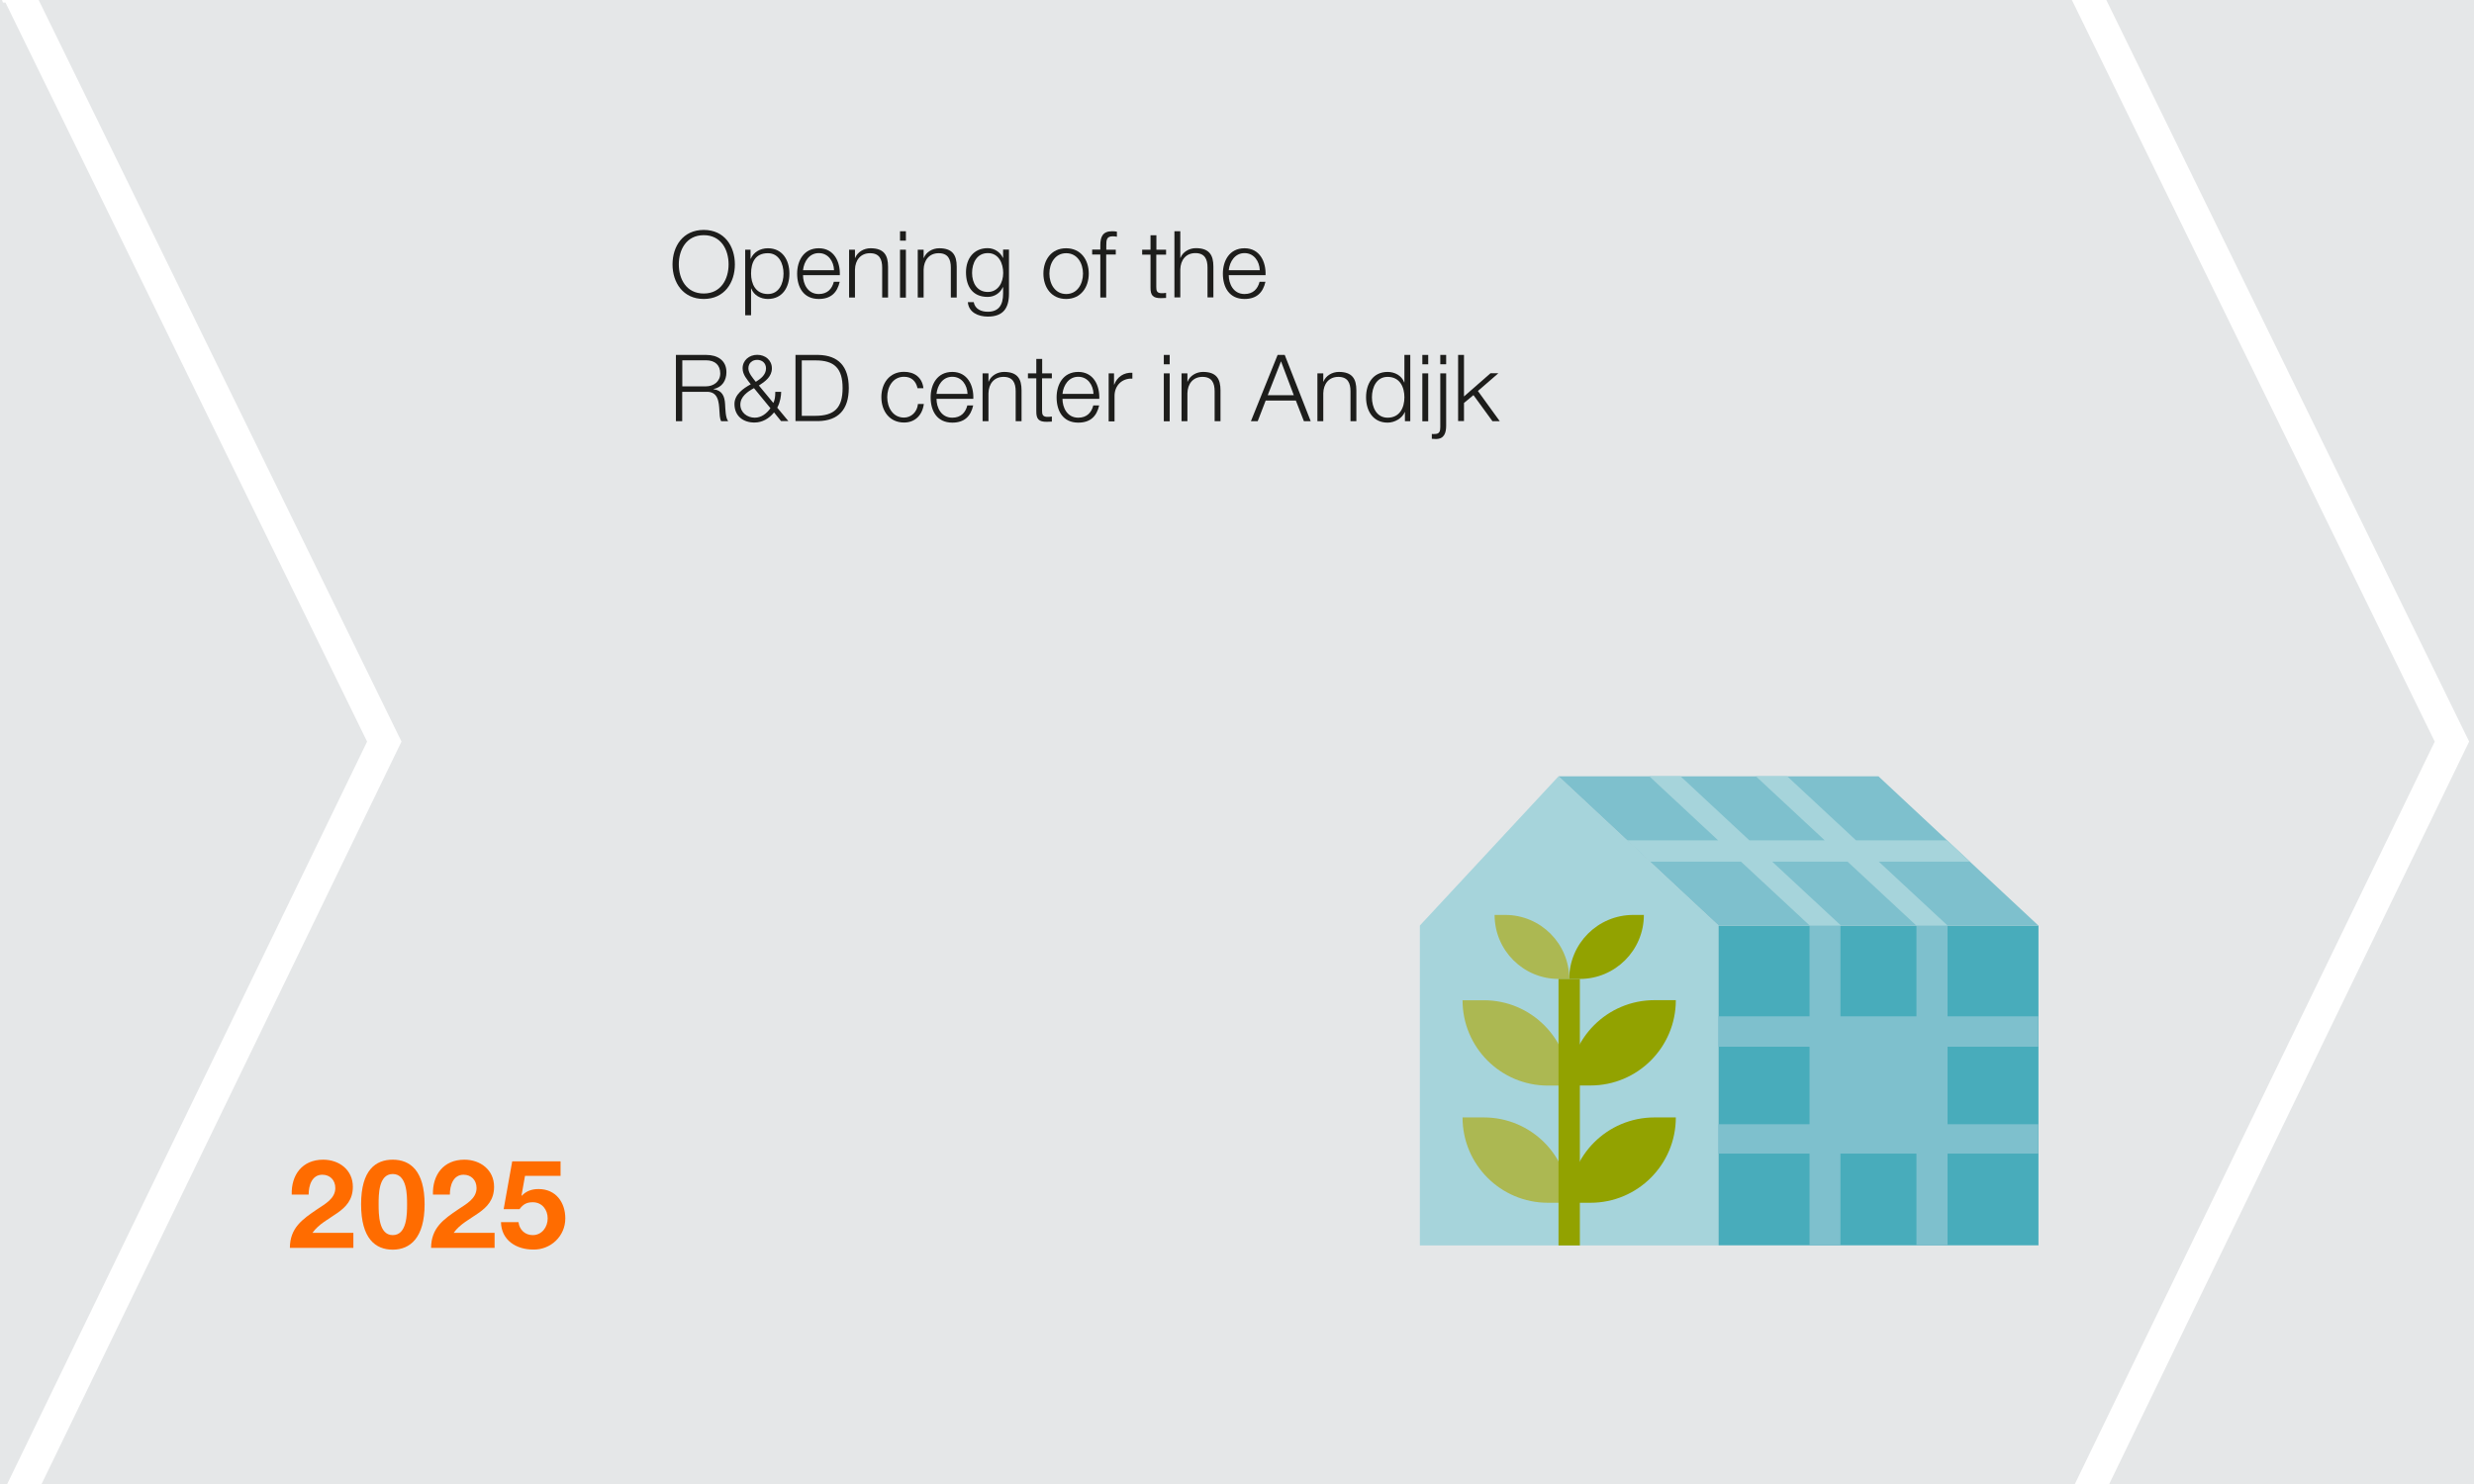 <?xml version="1.0" encoding="UTF-8"?>
<svg width="640px" height="384px" xmlns="http://www.w3.org/2000/svg" xmlns:xlink="http://www.w3.org/1999/xlink" viewBox="0 0 240 144">
  <defs>
    <style>
      .cls-1 {
        fill: #a6d4db;
      }

      .cls-1, .cls-2, .cls-3, .cls-4, .cls-5, .cls-6, .cls-7, .cls-8, .cls-9 {
        stroke-width: 0px;
      }

      .cls-10 {
        clip-path: url(#clippath);
      }

      .cls-2, .cls-11 {
        fill: none;
      }

      .cls-3 {
        fill: #7ec0cd;
      }

      .cls-4 {
        fill: #1d1d1b;
      }

      .cls-12 {
        clip-path: url(#clippath-1);
      }

      .cls-13 {
        clip-path: url(#clippath-2);
      }

      .cls-5 {
        fill: #e5e7e8;
      }

      .cls-6 {
        fill: #acb852;
      }

      .cls-7 {
        fill: #92a200;
      }

      .cls-8 {
        fill: #48acbb;
      }

      .cls-11 {
        stroke: #fff;
        stroke-width: 3px;
      }

      .cls-9 {
        fill: #ff6c00;
      }
    </style>
    <clipPath id="clippath">
      <rect class="cls-2" y="-2.75" width="239.53" height="149.5"/>
    </clipPath>
    <clipPath id="clippath-1">
      <rect class="cls-2" x="88.35" y="21.09" width="109.39" height="103.62"/>
    </clipPath>
    <clipPath id="clippath-2">
      <rect class="cls-2" x="88.35" y="21.09" width="109.39" height="103.62"/>
    </clipPath>
  </defs>
  <g id="bg">
    <rect class="cls-5" width="240" height="144"/>
  </g>
  <g id="streifen">
    <g class="cls-10">
      <polyline class="cls-11" points="201.93 146.1 237.86 71.96 202.05 -1.25 201.95 -1.25 201.93 -1.28"/>
      <polyline class="cls-11" points="1.35 146.1 37.28 71.96 1.47 -1.25 1.36 -1.25 1.35 -1.28"/>
    </g>
  </g>
  <g id="Inhalte">
    <g>
      <path class="cls-9" d="M28.3,115.92c-.06-1.92,1.03-3.39,3.05-3.39,1.54,0,2.88.98,2.88,2.63,0,1.26-.67,1.96-1.5,2.54-.83.59-1.81,1.07-2.42,1.93h3.97v1.46h-6.16c.01-1.94,1.2-2.77,2.65-3.75.74-.5,1.75-1.02,1.76-2.05,0-.79-.53-1.3-1.26-1.3-1.01,0-1.33,1.04-1.33,1.93h-1.63Z"/>
      <path class="cls-9" d="M38.1,112.53c1.68,0,3.09,1.06,3.09,4.33s-1.42,4.4-3.09,4.4-3.07-1.06-3.07-4.4,1.42-4.33,3.07-4.33ZM38.1,119.85c1.39,0,1.39-2.05,1.39-3,0-.88,0-2.93-1.39-2.93s-1.37,2.05-1.37,2.93c0,.95,0,3,1.37,3Z"/>
      <path class="cls-9" d="M42,115.92c-.06-1.92,1.03-3.39,3.05-3.39,1.54,0,2.88.98,2.88,2.63,0,1.26-.67,1.96-1.5,2.54-.83.59-1.81,1.07-2.42,1.93h3.97v1.46h-6.16c.01-1.94,1.2-2.77,2.65-3.75.74-.5,1.75-1.02,1.76-2.05,0-.79-.53-1.3-1.26-1.3-1.01,0-1.33,1.04-1.33,1.93h-1.63Z"/>
      <path class="cls-9" d="M54.4,114.1h-3.47l-.34,1.91.02.02c.46-.47.98-.65,1.64-.65,1.66,0,2.59,1.28,2.59,2.85,0,1.73-1.43,3.06-3.12,3.02-1.63,0-3.09-.9-3.12-2.66h1.7c.08.74.64,1.26,1.38,1.26.89,0,1.45-.78,1.45-1.62s-.54-1.57-1.45-1.57c-.61,0-.95.22-1.28.67h-1.54l.83-4.64h4.69v1.4Z"/>
    </g>
    <g>
      <polygon class="cls-1" points="151.19 75.33 137.74 89.81 137.74 120.85 166.71 120.85 166.71 89.81 151.19 75.33"/>
      <g class="cls-12">
        <path class="cls-6" d="M152.23,94.99h-1.03c-3.43,0-6.21-2.78-6.21-6.21h1.03c3.43,0,6.21,2.78,6.21,6.21M141.88,97.06h2.07c4.57,0,8.28,3.7,8.28,8.28h-2.07c-4.57,0-8.28-3.7-8.28-8.28M141.88,108.43h2.07c4.57,0,8.28,3.7,8.28,8.28h-2.07c-4.57,0-8.28-3.7-8.28-8.28"/>
        <path class="cls-7" d="M154.29,105.33h-2.07c0-4.57,3.7-8.28,8.28-8.28h2.07c0,4.57-3.7,8.28-8.28,8.28M154.29,116.71h-2.07c0-4.57,3.7-8.28,8.28-8.28h2.07c0,4.57-3.7,8.28-8.28,8.28"/>
      </g>
      <rect class="cls-7" x="151.19" y="94.99" width="2.07" height="25.86"/>
      <g class="cls-13">
        <path class="cls-7" d="M152.23,94.99h1.03c3.43,0,6.21-2.78,6.21-6.21h-1.03c-3.43,0-6.21,2.78-6.21,6.21"/>
      </g>
      <rect class="cls-8" x="166.71" y="89.81" width="31.04" height="31.03"/>
      <polygon class="cls-3" points="185.91 89.81 185.91 98.62 178.54 98.62 178.54 89.81 175.54 89.81 175.54 98.62 166.71 98.62 166.71 101.57 175.54 101.57 175.54 109.09 166.71 109.09 166.71 111.94 175.54 111.94 175.54 120.85 178.54 120.85 178.54 111.94 185.91 111.94 185.91 120.85 188.93 120.85 188.93 111.94 197.74 111.94 197.74 109.09 188.93 109.09 188.93 101.57 197.74 101.57 197.74 98.62 188.93 98.62 188.93 89.81 185.91 89.81"/>
      <polygon class="cls-3" points="151.19 75.33 166.71 89.81 197.74 89.81 182.23 75.33 151.19 75.33"/>
      <polygon class="cls-1" points="182.26 83.61 191.09 83.61 188.88 81.54 180.05 81.54 173.38 75.33 170.34 75.33 177.01 81.54 169.7 81.54 163.03 75.33 160 75.33 166.67 81.54 157.84 81.54 160.06 83.61 168.89 83.61 175.56 89.81 178.59 89.81 171.92 83.61 179.23 83.61 185.9 89.81 188.93 89.81 182.26 83.61"/>
    </g>
    <g>
      <path class="cls-4" d="M68.27,22.31c2.02,0,3.02,1.59,3.02,3.35s-1.01,3.35-3.02,3.35-3.03-1.59-3.03-3.35,1.01-3.35,3.03-3.35ZM68.27,28.48c1.69,0,2.41-1.42,2.41-2.83s-.72-2.83-2.41-2.83-2.42,1.42-2.42,2.83.72,2.83,2.42,2.83Z"/>
      <path class="cls-4" d="M72.29,24.23h.52v.88h.02c.26-.63.91-1.02,1.66-1.02,1.41,0,2.09,1.14,2.09,2.46s-.67,2.46-2.09,2.46c-.69,0-1.37-.35-1.61-1.02h-.02v2.6h-.57v-6.37ZM74.49,24.57c-1.25,0-1.63.93-1.63,1.98,0,.96.42,1.98,1.63,1.98,1.08,0,1.52-1.02,1.52-1.98s-.44-1.98-1.52-1.98Z"/>
      <path class="cls-4" d="M77.9,26.7c0,.83.44,1.83,1.53,1.83.83,0,1.28-.49,1.46-1.19h.57c-.24,1.05-.85,1.67-2.03,1.67-1.48,0-2.1-1.13-2.1-2.46,0-1.22.62-2.46,2.1-2.46s2.09,1.31,2.04,2.61h-3.57ZM80.91,26.22c-.03-.86-.56-1.66-1.48-1.66s-1.44.81-1.53,1.66h3.01Z"/>
      <path class="cls-4" d="M82.37,24.23h.57v.8h.02c.21-.56.83-.94,1.49-.94,1.31,0,1.7.68,1.7,1.79v2.99h-.57v-2.9c0-.8-.26-1.4-1.18-1.4s-1.44.68-1.46,1.59v2.71h-.57v-4.65Z"/>
      <path class="cls-4" d="M87.31,22.44h.57v.91h-.57v-.91ZM87.31,24.23h.57v4.65h-.57v-4.65Z"/>
      <path class="cls-4" d="M89.03,24.23h.57v.8h.02c.21-.56.83-.94,1.49-.94,1.31,0,1.7.68,1.7,1.79v2.99h-.57v-2.9c0-.8-.26-1.4-1.18-1.4s-1.44.68-1.46,1.59v2.71h-.57v-4.65Z"/>
      <path class="cls-4" d="M97.88,28.49c0,1.39-.54,2.23-2.06,2.23-.93,0-1.85-.41-1.93-1.4h.57c.13.68.73.93,1.36.93,1.04,0,1.49-.62,1.49-1.76v-.63h-.02c-.26.57-.81.95-1.48.95-1.49,0-2.1-1.06-2.1-2.39s.76-2.34,2.1-2.34c.68,0,1.25.42,1.48.94h.02v-.8h.57v4.27ZM97.32,26.49c0-.91-.42-1.93-1.49-1.93s-1.53.96-1.53,1.93.49,1.84,1.53,1.84c.98,0,1.49-.9,1.49-1.84Z"/>
      <path class="cls-4" d="M105.62,26.55c0,1.33-.77,2.46-2.2,2.46s-2.2-1.13-2.2-2.46.77-2.46,2.2-2.46,2.2,1.12,2.2,2.46ZM101.8,26.55c0,.99.54,1.98,1.63,1.98s1.63-.99,1.63-1.98-.54-1.98-1.63-1.98-1.63.99-1.63,1.98Z"/>
      <path class="cls-4" d="M108.23,24.7h-.92v4.17h-.57v-4.17h-.79v-.48h.79v-.42c0-.8.22-1.36,1.13-1.36.16,0,.3,0,.48.04v.49c-.15-.03-.28-.04-.41-.04-.63,0-.61.4-.62.9v.4h.92v.48Z"/>
      <path class="cls-4" d="M112.17,24.23h.95v.48h-.95v3.13c0,.37.05.58.46.61.16,0,.32,0,.49-.03v.49c-.17,0-.33.02-.5.02-.76,0-1.02-.25-1.01-1.04v-3.18h-.81v-.48h.81v-1.4h.57v1.4Z"/>
      <path class="cls-4" d="M113.93,22.44h.57v2.58h.02c.21-.56.83-.94,1.49-.94,1.31,0,1.7.68,1.7,1.79v2.99h-.57v-2.9c0-.8-.26-1.4-1.18-1.4s-1.44.68-1.46,1.59v2.71h-.57v-6.43Z"/>
      <path class="cls-4" d="M119.2,26.7c0,.83.44,1.83,1.53,1.83.83,0,1.28-.49,1.46-1.19h.57c-.24,1.05-.85,1.67-2.03,1.67-1.48,0-2.1-1.13-2.1-2.46,0-1.22.62-2.46,2.1-2.46s2.09,1.31,2.04,2.61h-3.57ZM122.21,26.22c-.03-.86-.56-1.66-1.48-1.66s-1.44.81-1.53,1.66h3.01Z"/>
      <path class="cls-4" d="M65.58,34.44h2.94c1.06,0,1.95.51,1.95,1.67,0,.81-.42,1.48-1.25,1.64v.02c.84.11,1.08.68,1.12,1.45.03.44.03,1.32.3,1.65h-.68c-.15-.25-.15-.73-.17-1-.05-.9-.13-1.9-1.29-1.85h-2.32v2.85h-.61v-6.43ZM66.19,37.49h2.29c.75,0,1.39-.47,1.39-1.25s-.47-1.28-1.39-1.28h-2.29v2.53Z"/>
      <path class="cls-4" d="M75.08,40.03c-.47.58-1.13.97-1.89.97-1.11,0-1.94-.64-1.94-1.8,0-.92.86-1.52,1.58-1.91-.35-.46-.79-.93-.79-1.55,0-.78.64-1.31,1.42-1.31s1.42.52,1.42,1.31-.62,1.26-1.26,1.67l1.4,1.69c.15-.31.19-.59.19-1.08h.57c0,.36-.08.99-.38,1.54l1.08,1.3h-.71l-.68-.84ZM73.13,37.67c-.61.33-1.31.82-1.31,1.59s.67,1.27,1.4,1.27c.64,0,1.16-.41,1.52-.92l-1.6-1.95ZM72.6,35.75c0,.45.44.95.72,1.3.45-.28.99-.67.99-1.3,0-.53-.39-.83-.86-.83s-.85.3-.85.83Z"/>
      <path class="cls-4" d="M77.17,34.44h2.22c1.94.04,2.95,1.11,2.95,3.21s-1.02,3.17-2.95,3.21h-2.22v-6.43ZM77.78,40.35h1.31c1.85,0,2.65-.77,2.65-2.69s-.8-2.7-2.65-2.69h-1.31v5.38Z"/>
      <path class="cls-4" d="M89.01,37.68c-.15-.69-.58-1.12-1.31-1.12-1.09,0-1.63.99-1.63,1.98s.54,1.98,1.63,1.98c.7,0,1.28-.55,1.35-1.32h.57c-.15,1.12-.88,1.8-1.92,1.8-1.42,0-2.2-1.13-2.2-2.46s.77-2.46,2.2-2.46c.99,0,1.76.53,1.88,1.59h-.57Z"/>
      <path class="cls-4" d="M90.85,38.7c0,.83.44,1.83,1.53,1.83.83,0,1.28-.49,1.46-1.19h.57c-.24,1.05-.85,1.67-2.03,1.67-1.48,0-2.1-1.13-2.1-2.46,0-1.22.62-2.46,2.1-2.46s2.09,1.31,2.04,2.61h-3.57ZM93.86,38.22c-.03-.86-.56-1.66-1.48-1.66s-1.44.81-1.53,1.66h3.01Z"/>
      <path class="cls-4" d="M95.32,36.23h.57v.8h.02c.21-.56.83-.94,1.49-.94,1.31,0,1.7.68,1.7,1.79v2.99h-.57v-2.9c0-.8-.26-1.4-1.18-1.4s-1.44.68-1.46,1.59v2.71h-.57v-4.65Z"/>
      <path class="cls-4" d="M101.09,36.23h.95v.48h-.95v3.13c0,.37.05.58.46.61.16,0,.32,0,.49-.03v.49c-.17,0-.33.02-.5.02-.76,0-1.02-.25-1.01-1.04v-3.18h-.81v-.48h.81v-1.4h.57v1.4Z"/>
      <path class="cls-4" d="M103.07,38.7c0,.83.44,1.83,1.53,1.83.83,0,1.28-.49,1.46-1.19h.57c-.24,1.05-.85,1.67-2.03,1.67-1.48,0-2.1-1.13-2.1-2.46,0-1.22.62-2.46,2.1-2.46s2.09,1.31,2.04,2.61h-3.57ZM106.08,38.22c-.03-.86-.56-1.66-1.48-1.66s-1.44.81-1.53,1.66h3.01Z"/>
      <path class="cls-4" d="M107.55,36.23h.52v1.09h.02c.29-.75.92-1.19,1.76-1.15v.57c-1.03-.05-1.73.7-1.73,1.67v2.48h-.57v-4.65Z"/>
      <path class="cls-4" d="M112.9,34.44h.57v.91h-.57v-.91ZM112.9,36.23h.57v4.65h-.57v-4.65Z"/>
      <path class="cls-4" d="M114.62,36.23h.57v.8h.02c.21-.56.83-.94,1.49-.94,1.31,0,1.7.68,1.7,1.79v2.99h-.57v-2.9c0-.8-.26-1.4-1.18-1.4s-1.44.68-1.46,1.59v2.71h-.57v-4.65Z"/>
      <path class="cls-4" d="M123.95,34.44h.68l2.52,6.43h-.66l-.78-2h-2.93l-.77,2h-.66l2.59-6.43ZM122.98,38.35h2.53l-1.24-3.29-1.29,3.29Z"/>
      <path class="cls-4" d="M127.8,36.23h.57v.8h.02c.21-.56.83-.94,1.49-.94,1.31,0,1.7.68,1.7,1.79v2.99h-.57v-2.9c0-.8-.26-1.4-1.18-1.4s-1.44.68-1.46,1.59v2.71h-.57v-4.65Z"/>
      <path class="cls-4" d="M136.81,40.87h-.52v-.88h-.02c-.24.6-.98,1.02-1.66,1.02-1.41,0-2.09-1.14-2.09-2.46s.67-2.46,2.09-2.46c.69,0,1.37.35,1.61,1.02h.02v-2.67h.57v6.43ZM134.61,40.53c1.21,0,1.63-1.02,1.63-1.98s-.42-1.98-1.63-1.98c-1.08,0-1.52,1.02-1.52,1.98s.44,1.98,1.52,1.98Z"/>
      <path class="cls-4" d="M137.98,34.44h.57v.91h-.57v-.91ZM137.98,36.23h.57v4.65h-.57v-4.65Z"/>
      <path class="cls-4" d="M139.72,36.23h.57v5.08c0,.69-.19,1.29-.99,1.29-.13,0-.26-.02-.4-.02v-.47c.09,0,.22.02.31,0,.44,0,.51-.29.51-.67v-5.21ZM139.72,34.44h.57v.91h-.57v-.91Z"/>
      <path class="cls-4" d="M141.45,34.44h.57v4.03l2.57-2.25h.76l-1.98,1.72,2.12,2.93h-.71l-1.84-2.53-.92.76v1.76h-.57v-6.43Z"/>
    </g>
  </g>
</svg>